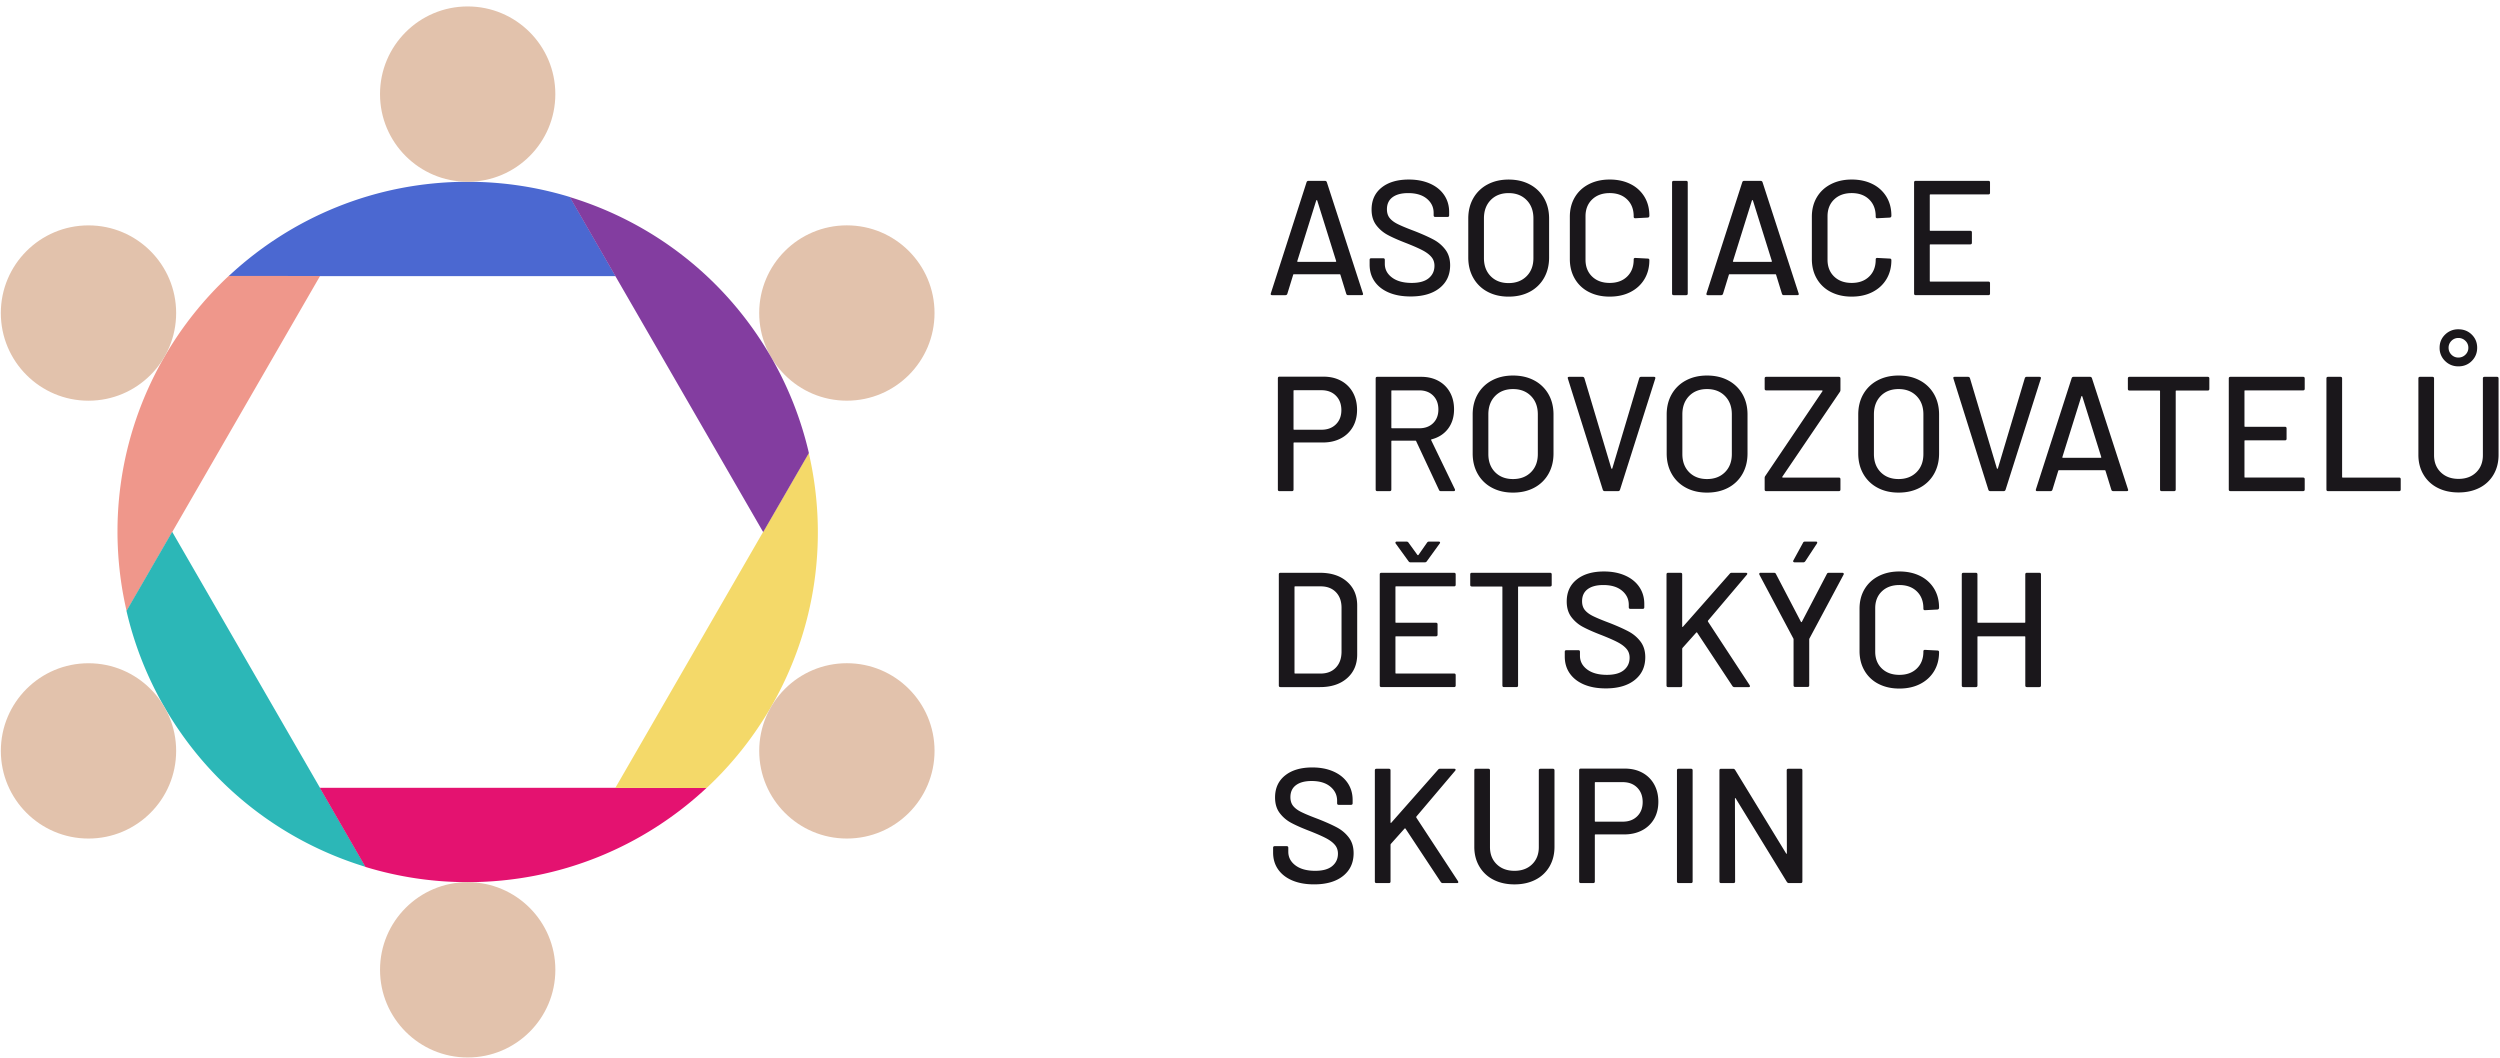 <svg width="248" height="105" viewBox="0 0 248 105" xmlns="http://www.w3.org/2000/svg"><title>logo</title><g fill="none"><path d="M133.55 29.151l-.583-1.896c-.011-.032-.033-.048-.065-.048h-4.552c-.032 0-.054.016-.065.048l-.583 1.896c-.033.087-.097.13-.194.13h-1.313c-.119 0-.162-.06-.129-.178l3.548-11.032c.032-.087.097-.13.194-.13h1.62c.097 0 .162.043.194.13l3.58 11.032.016.064c0 .075-.048.113-.146.113h-1.329c-.096.001-.161-.042-.193-.129zm-4.852-3.199a.074.074 0 0 0 .057.024h3.726a.08.08 0 0 0 .057-.024c.016-.016.019-.035.008-.057l-1.879-6.011c-.011-.021-.027-.032-.048-.032-.022 0-.038.011-.049.032l-1.879 6.011c-.012.022-.009.04.007.057zm9.073 3.07c-.61-.26-1.08-.627-1.41-1.102-.33-.476-.494-1.031-.494-1.669v-.47c0-.108.054-.162.162-.162h1.183c.108 0 .162.054.162.162v.389c0 .551.237 1.004.713 1.36.475.356 1.128.535 1.96.535.745 0 1.307-.156 1.685-.47.378-.313.567-.724.567-1.231 0-.335-.097-.621-.292-.858-.195-.237-.478-.456-.851-.656s-.916-.44-1.628-.721c-.788-.303-1.412-.578-1.871-.826a3.462 3.462 0 0 1-1.142-.98c-.302-.405-.454-.915-.454-1.531 0-.929.333-1.657.997-2.187.664-.53 1.563-.794 2.697-.794.799 0 1.501.136 2.106.405s1.072.647 1.401 1.134c.329.486.494 1.048.494 1.685v.324c0 .108-.054.162-.162.162h-1.215c-.108 0-.162-.054-.162-.162v-.243c0-.562-.224-1.028-.672-1.401-.448-.372-1.066-.559-1.855-.559-.669 0-1.188.138-1.555.413-.367.275-.551.672-.551 1.19 0 .356.092.648.275.875.183.227.456.43.818.607.361.179.915.408 1.66.688.767.303 1.388.581 1.863.835.475.253.869.588 1.183 1.004.313.416.47.932.47 1.547 0 .951-.348 1.704-1.045 2.26-.697.557-1.655.835-2.875.835-.832.001-1.553-.129-2.162-.388zm9.792-.081a3.466 3.466 0 0 1-1.409-1.369c-.335-.589-.502-1.267-.502-2.033v-3.855c0-.767.167-1.442.502-2.025a3.483 3.483 0 0 1 1.409-1.36c.605-.324 1.301-.486 2.09-.486.799 0 1.501.162 2.106.486a3.492 3.492 0 0 1 1.41 1.36c.334.583.502 1.259.502 2.025v3.855c0 .767-.167 1.444-.502 2.033a3.475 3.475 0 0 1-1.41 1.369c-.605.323-1.307.485-2.106.485-.789 0-1.485-.162-2.09-.485zm3.872-1.539c.454-.454.68-1.054.68-1.799v-3.937c0-.756-.227-1.363-.68-1.822-.453-.459-1.048-.688-1.782-.688s-1.326.229-1.774.688c-.448.459-.672 1.066-.672 1.822v3.937c0 .745.224 1.345.672 1.799.448.453 1.04.68 1.774.68s1.328-.227 1.782-.68zm6.18 1.563a3.35 3.35 0 0 1-1.393-1.313c-.33-.567-.494-1.218-.494-1.952v-4.196c0-.734.165-1.379.494-1.936.33-.556.794-.988 1.393-1.296.6-.308 1.288-.462 2.066-.462.777 0 1.463.148 2.057.445a3.328 3.328 0 0 1 1.385 1.256c.329.54.494 1.166.494 1.879v.017a.175.175 0 0 1-.049.13.155.155 0 0 1-.113.048l-1.231.065c-.108 0-.162-.049-.162-.146v-.048c0-.691-.216-1.248-.648-1.669-.432-.421-1.01-.632-1.733-.632-.724 0-1.304.211-1.742.632-.438.421-.656.978-.656 1.669v4.309c0 .691.219 1.248.656 1.669.437.421 1.018.632 1.742.632.723 0 1.301-.211 1.733-.632.432-.421.648-.978.648-1.669v-.032c0-.097.054-.146.162-.146l1.231.064c.108 0 .162.055.162.162 0 .713-.165 1.342-.494 1.888-.33.545-.792.969-1.385 1.271-.594.303-1.28.453-2.057.453-.778.001-1.467-.152-2.066-.46zm8.254.154V18.103c0-.108.054-.162.162-.162h1.231c.108 0 .162.054.162.162v11.016c0 .108-.054.162-.162.162h-1.231c-.108 0-.162-.054-.162-.162zm10.902.032l-.583-1.896c-.011-.032-.033-.048-.065-.048h-4.552c-.032 0-.054.016-.065.048l-.583 1.896c-.033.087-.097.13-.194.13h-1.313c-.119 0-.162-.06-.129-.178l3.548-11.032c.032-.087.097-.13.194-.13h1.62c.097 0 .162.043.194.13l3.58 11.032.016.064c0 .075-.048.113-.146.113h-1.329c-.095.001-.16-.042-.193-.129zm-4.852-3.199a.074.074 0 0 0 .057.024h3.726a.08.08 0 0 0 .057-.024c.016-.016.019-.035.008-.057l-1.879-6.011c-.011-.021-.027-.032-.048-.032-.022 0-.038.011-.049.032l-1.879 6.011c-.012.022-.009.04.007.057zm9.704 3.013a3.35 3.35 0 0 1-1.393-1.313c-.33-.567-.494-1.218-.494-1.952v-4.196c0-.734.165-1.379.494-1.936.33-.556.794-.988 1.393-1.296.6-.308 1.288-.462 2.066-.462.777 0 1.463.148 2.057.445a3.328 3.328 0 0 1 1.385 1.256c.329.54.494 1.166.494 1.879v.017a.175.175 0 0 1-.049.13.155.155 0 0 1-.113.048l-1.231.065c-.108 0-.162-.049-.162-.146v-.048c0-.691-.216-1.248-.648-1.669-.432-.421-1.01-.632-1.733-.632-.724 0-1.304.211-1.742.632-.438.421-.656.978-.656 1.669v4.309c0 .691.219 1.248.656 1.669.437.421 1.018.632 1.742.632.723 0 1.301-.211 1.733-.632.432-.421.648-.978.648-1.669v-.032c0-.097.054-.146.162-.146l1.231.064c.108 0 .162.055.162.162 0 .713-.165 1.342-.494 1.888-.33.545-.792.969-1.385 1.271-.594.303-1.28.453-2.057.453-.778.001-1.466-.152-2.066-.46zm15.625-9.679h-5.751c-.043 0-.064.021-.064.064v3.483c0 .043.021.064.064.064h3.953c.107 0 .162.054.162.162v1.021c0 .108-.054.162-.162.162h-3.953c-.043 0-.064.021-.064.064v3.564c0 .043.021.064.064.064h5.751c.108 0 .162.055.162.162v1.021c0 .108-.054.162-.162.162h-7.209c-.108 0-.162-.054-.162-.162V18.103c0-.108.054-.162.162-.162h7.209c.108 0 .162.054.162.162v1.021c0 .108-.054.162-.162.162zM133.04 37.778a2.91 2.91 0 0 1 1.167 1.158c.275.497.413 1.069.413 1.718 0 .647-.141 1.215-.421 1.701a2.915 2.915 0 0 1-1.191 1.134c-.513.27-1.104.405-1.773.405h-2.852c-.043 0-.064.021-.064.064v4.601c0 .108-.054.162-.162.162h-1.231c-.108 0-.162-.054-.162-.162V37.527c0-.107.054-.162.162-.162h4.374c.657 0 1.237.137 1.74.413zm-.519 4.317c.362-.356.543-.826.543-1.409 0-.594-.181-1.071-.543-1.434-.362-.363-.84-.543-1.434-.543h-2.706c-.043 0-.064.021-.064.064v3.791c0 .044.021.065.064.065h2.706c.594.001 1.072-.177 1.434-.534zm10.23 6.513l-2.268-4.844c-.011-.032-.033-.049-.065-.049h-2.333c-.043 0-.064.021-.064.064v4.779c0 .108-.054.162-.162.162h-1.231c-.108 0-.162-.054-.162-.162V37.543c0-.108.054-.162.162-.162h4.358c.648 0 1.218.135 1.709.405.492.27.872.647 1.142 1.134.27.485.405 1.048.405 1.685 0 .756-.197 1.396-.591 1.92-.395.523-.942.877-1.645 1.061-.043.022-.054.049-.032.081l2.349 4.86c.01.021.016.049.016.081 0 .075-.043.113-.13.113h-1.28c-.086 0-.145-.038-.178-.113zm-4.73-9.817v3.629c0 .043.021.064.064.064h2.706c.572 0 1.031-.17 1.377-.51.346-.341.519-.791.519-1.353 0-.572-.173-1.031-.519-1.377-.346-.346-.805-.519-1.377-.519h-2.706c-.043.001-.064.023-.064.066zm9.979 9.59a3.466 3.466 0 0 1-1.409-1.369c-.335-.589-.502-1.267-.502-2.033v-3.855c0-.767.167-1.442.502-2.025a3.483 3.483 0 0 1 1.409-1.36c.605-.324 1.301-.486 2.09-.486.799 0 1.501.162 2.106.486a3.492 3.492 0 0 1 1.41 1.36c.334.583.502 1.259.502 2.025v3.855c0 .767-.167 1.444-.502 2.033a3.475 3.475 0 0 1-1.41 1.369c-.605.323-1.307.485-2.106.485-.789.001-1.485-.161-2.09-.485zm3.872-1.539c.454-.454.68-1.054.68-1.799v-3.937c0-.756-.227-1.363-.68-1.822-.453-.459-1.048-.688-1.782-.688s-1.326.229-1.774.688c-.448.459-.672 1.066-.672 1.822v3.937c0 .745.224 1.345.672 1.799.448.453 1.04.68 1.774.68s1.328-.227 1.782-.68zM159 48.591l-3.467-11.032-.016-.064c0-.075.048-.113.146-.113h1.313c.097 0 .162.043.194.13l2.673 8.958c.011.021.027.032.049.032.021 0 .038-.011.048-.032l2.673-8.958c.033-.087.092-.13.178-.13h1.28c.119 0 .162.06.13.178l-3.499 11.032c-.033.087-.098.13-.195.13h-1.312c-.098-.001-.163-.044-.195-.131zm8.246-.21a3.466 3.466 0 0 1-1.409-1.369c-.335-.589-.502-1.267-.502-2.033v-3.855c0-.767.167-1.442.502-2.025a3.483 3.483 0 0 1 1.409-1.36c.605-.324 1.301-.486 2.09-.486.799 0 1.501.162 2.106.486a3.492 3.492 0 0 1 1.41 1.36c.334.583.502 1.259.502 2.025v3.855c0 .767-.167 1.444-.502 2.033a3.475 3.475 0 0 1-1.41 1.369c-.605.323-1.307.485-2.106.485-.789.001-1.485-.161-2.09-.485zm3.872-1.539c.454-.454.68-1.054.68-1.799v-3.937c0-.756-.227-1.363-.68-1.822-.453-.459-1.048-.688-1.782-.688s-1.326.229-1.774.688c-.448.459-.672 1.066-.672 1.822v3.937c0 .745.224 1.345.672 1.799.448.453 1.04.68 1.774.68s1.329-.227 1.782-.68zm3.936 1.717v-1.134c0-.086.021-.156.065-.211l5.67-8.407c.011-.011.011-.027 0-.049-.011-.022-.027-.032-.048-.032h-5.524c-.108 0-.162-.054-.162-.162v-1.021c0-.108.054-.162.162-.162h7.193c.108 0 .162.054.162.162v1.134a.33.33 0 0 1-.065.211l-5.703 8.407c-.011.011-.011.027 0 .049.011.022.027.032.049.032h5.557c.108 0 .162.055.162.162v1.021c0 .108-.054.162-.162.162h-7.193c-.109 0-.163-.054-.163-.162zm11.195-.178a3.466 3.466 0 0 1-1.409-1.369c-.335-.589-.502-1.267-.502-2.033v-3.855c0-.767.167-1.442.502-2.025a3.483 3.483 0 0 1 1.409-1.36c.605-.324 1.301-.486 2.09-.486.799 0 1.501.162 2.106.486a3.492 3.492 0 0 1 1.41 1.36c.334.583.502 1.259.502 2.025v3.855c0 .767-.167 1.444-.502 2.033a3.475 3.475 0 0 1-1.41 1.369c-.605.323-1.307.485-2.106.485-.789.001-1.485-.161-2.09-.485zm3.872-1.539c.454-.454.68-1.054.68-1.799v-3.937c0-.756-.227-1.363-.68-1.822-.453-.459-1.048-.688-1.782-.688s-1.326.229-1.774.688c-.448.459-.672 1.066-.672 1.822v3.937c0 .745.224 1.345.672 1.799.448.453 1.04.68 1.774.68s1.328-.227 1.782-.68zm7.128 1.749l-3.467-11.032-.016-.064c0-.075.048-.113.146-.113h1.313c.097 0 .162.043.194.13l2.673 8.958c.011.021.027.032.049.032.021 0 .038-.011.048-.032l2.673-8.958c.033-.087.092-.13.178-.13h1.28c.119 0 .162.06.13.178l-3.499 11.032c-.033.087-.098.13-.195.13h-1.312c-.098-.001-.163-.044-.195-.131zm12.198 0l-.583-1.896c-.012-.032-.033-.048-.064-.048h-4.553c-.032 0-.054.016-.065.048l-.583 1.896c-.033.087-.097.13-.194.13h-1.313c-.119 0-.162-.06-.129-.178l3.548-11.032c.032-.087.097-.13.194-.13h1.62c.097 0 .162.043.194.13l3.58 11.032.017.064c0 .075-.049.113-.146.113h-1.328c-.098.001-.163-.042-.195-.129zm-4.852-3.199a.074.074 0 0 0 .057.024h3.726a.08.08 0 0 0 .057-.024c.016-.016.02-.035.008-.057l-1.879-6.011c-.011-.021-.027-.032-.048-.032-.022 0-.038.011-.049.032l-1.879 6.011c-.012.022-.009.04.007.057zm14.572-7.849v1.036c0 .108-.055.162-.162.162h-3.11c-.043 0-.064.022-.064.065v9.752c0 .108-.054.162-.162.162h-1.231c-.107 0-.162-.054-.162-.162v-9.752c0-.043-.021-.065-.064-.065h-2.965c-.107 0-.162-.054-.162-.162v-1.036c0-.108.055-.162.162-.162h7.76c.105 0 .16.054.16.162zm9.299 1.183h-5.751c-.043 0-.064.021-.064.064v3.483c0 .043.021.064.064.064h3.953c.107 0 .161.054.161.162v1.021c0 .108-.054.162-.161.162h-3.953c-.043 0-.064.021-.064.064v3.564c0 .043.021.064.064.064h5.751c.107 0 .162.055.162.162v1.021c0 .108-.055.162-.162.162h-7.209c-.107 0-.162-.054-.162-.162V37.543c0-.108.055-.162.162-.162h7.209c.107 0 .162.054.162.162v1.021c0 .108-.055.162-.162.162zm2.316 9.833V37.543c0-.108.055-.162.162-.162h1.231c.108 0 .162.054.162.162v9.769c0 .043.021.064.064.064h5.589c.107 0 .162.055.162.162v1.021c0 .108-.055.162-.162.162h-7.047c-.106 0-.161-.054-.161-.162zm11.025-.17a3.377 3.377 0 0 1-1.401-1.313c-.335-.566-.502-1.218-.502-1.952v-7.581c0-.108.054-.162.162-.162h1.23c.107 0 .162.054.162.162v7.613c0 .702.225 1.27.672 1.701.449.433 1.035.648 1.758.648.725 0 1.307-.216 1.75-.648.443-.432.664-.999.664-1.701v-7.613c0-.108.055-.162.162-.162h1.231c.108 0 .162.054.162.162v7.581c0 .734-.165 1.386-.494 1.952a3.335 3.335 0 0 1-1.394 1.313c-.6.308-1.293.462-2.082.462-.787 0-1.482-.154-2.08-.462zm.745-12.579a1.774 1.774 0 0 1-.543-1.313c0-.519.182-.953.543-1.304a1.82 1.82 0 0 1 1.32-.527c.529 0 .972.176 1.328.527.356.351.535.785.535 1.304s-.179.956-.535 1.313c-.356.357-.799.534-1.328.534-.518 0-.959-.177-1.32-.534zm2.016-.624a.924.924 0 0 0 .292-.688.925.925 0 0 0-.292-.688.968.968 0 0 0-.696-.283.94.94 0 0 0-.688.283.942.942 0 0 0-.284.688c0 .271.096.5.284.688a.936.936 0 0 0 .688.283.964.964 0 0 0 .696-.283zM126.859 67.999V56.983c0-.108.054-.162.162-.162h3.92c1.123 0 2.02.294 2.689.883s1.004 1.374 1.004 2.357v4.859c0 .983-.335 1.769-1.004 2.357-.67.589-1.566.883-2.689.883h-3.92c-.108.001-.162-.053-.162-.161zm1.62-1.183h2.527c.626 0 1.126-.191 1.499-.575.373-.383.564-.898.575-1.547v-4.406c0-.648-.187-1.164-.559-1.547-.373-.384-.877-.575-1.515-.575h-2.527c-.043 0-.064.021-.064.064v8.521c0 .043.021.065.064.065zm15.763-8.65h-5.751c-.043 0-.064.021-.064.064v3.483c0 .043.021.064.064.064h3.953c.107 0 .162.054.162.162v1.021c0 .108-.054.162-.162.162h-3.953c-.043 0-.064.021-.064.064v3.564c0 .043.021.064.064.064h5.751c.108 0 .162.055.162.162v1.021c0 .108-.054.162-.162.162h-7.209c-.108 0-.162-.054-.162-.162V56.983c0-.108.054-.162.162-.162h7.209c.108 0 .162.054.162.162v1.021c0 .108-.054.162-.162.162zm-5.816-4.342c0-.021.01-.043.032-.064.021-.021.054-.033.097-.033h.972c.086 0 .151.033.194.098l.891 1.231c.01.011.027.016.048.016s.038-.005.049-.016l.858-1.231a.22.22 0 0 1 .194-.098h.956c.064 0 .108.02.129.057.021.038.011.084-.032.138l-1.28 1.767c-.043.064-.114.097-.211.097h-1.377c-.097 0-.167-.032-.21-.097l-1.28-1.767a.149.149 0 0 1-.03-.098zm15.503 3.159v1.036c0 .108-.054.162-.162.162h-3.111c-.043 0-.064.022-.064.065v9.752c0 .108-.054.162-.162.162h-1.231c-.108 0-.162-.054-.162-.162v-9.752c0-.043-.022-.065-.065-.065h-2.964c-.108 0-.162-.054-.162-.162v-1.036c0-.108.054-.162.162-.162h7.76c.107 0 .161.054.161.162zm3.2 10.919c-.61-.26-1.08-.627-1.41-1.102-.33-.476-.494-1.031-.494-1.669v-.47c0-.108.054-.162.162-.162h1.183c.108 0 .162.054.162.162v.389c0 .551.237 1.004.713 1.36.475.356 1.128.535 1.96.535.745 0 1.307-.156 1.685-.47.378-.313.567-.724.567-1.231 0-.335-.097-.621-.292-.858-.195-.237-.478-.456-.851-.656s-.916-.44-1.628-.721c-.788-.303-1.412-.578-1.871-.826a3.462 3.462 0 0 1-1.142-.98c-.302-.405-.454-.915-.454-1.531 0-.929.333-1.657.997-2.187.664-.53 1.563-.794 2.697-.794.799 0 1.501.136 2.106.405s1.072.647 1.401 1.134c.329.486.494 1.048.494 1.685v.324c0 .108-.054.162-.162.162h-1.215c-.108 0-.162-.054-.162-.162v-.243c0-.562-.224-1.028-.672-1.401-.448-.372-1.066-.559-1.855-.559-.669 0-1.188.138-1.555.413-.367.275-.551.672-.551 1.19 0 .356.092.648.275.875.183.227.456.43.818.607.361.179.915.408 1.66.688.767.303 1.388.581 1.863.835.475.253.869.588 1.183 1.004.313.416.47.932.47 1.547 0 .951-.348 1.704-1.045 2.26-.697.557-1.655.835-2.875.835-.832.001-1.552-.129-2.162-.388zm8.189.097V56.983c0-.108.054-.162.162-.162h1.231c.108 0 .162.054.162.162v5.168c0 .021.01.035.032.04.021.006.038-.003.049-.024l4.633-5.249a.22.22 0 0 1 .194-.097h1.41c.065 0 .108.019.129.057.021.038.011.084-.032.138l-3.855 4.552a.15.15 0 0 0 0 .098l4.131 6.302a.253.253 0 0 1 .032.097c0 .065-.043.098-.129.098h-1.41a.241.241 0 0 1-.194-.098l-3.499-5.297c-.011-.021-.027-.032-.049-.032-.022 0-.038.005-.048.016l-1.361 1.523a.262.262 0 0 0-.032.081v3.645c0 .108-.054.162-.162.162h-1.231c-.109-.002-.163-.056-.163-.164zm12.603-.016V63.43c0-.043-.005-.07-.016-.081l-3.37-6.334a.177.177 0 0 1-.016-.081c0-.075.043-.113.129-.113h1.329c.097 0 .162.038.194.113l2.479 4.746c.011.022.027.033.049.033.021 0 .038-.011.048-.033l2.479-4.746c.032-.075.097-.113.194-.113h1.344c.054 0 .095.019.122.057.027.038.024.084-.008.138l-3.386 6.334c-.011.011-.017.038-.017.081v4.553c0 .107-.054.161-.162.161h-1.231c-.107-.001-.161-.055-.161-.162zm-.024-12.256c-.027-.038-.024-.083.008-.138l.956-1.749c.032-.076.097-.114.194-.114h1.085c.064 0 .105.02.121.057.017.038.008.084-.024.138l-1.15 1.75c-.054.076-.119.113-.194.113h-.858c-.065 0-.111-.019-.138-.057zm8.456 12.118a3.35 3.35 0 0 1-1.393-1.313c-.33-.567-.494-1.218-.494-1.952v-4.196c0-.734.165-1.379.494-1.936.33-.556.794-.988 1.393-1.296.6-.308 1.288-.462 2.066-.462.777 0 1.463.148 2.057.445a3.328 3.328 0 0 1 1.385 1.256c.329.54.494 1.166.494 1.879v.017a.175.175 0 0 1-.049.13.155.155 0 0 1-.113.048l-1.231.065c-.108 0-.162-.049-.162-.146v-.048c0-.691-.216-1.248-.648-1.669-.432-.421-1.01-.632-1.733-.632-.724 0-1.304.211-1.742.632-.438.421-.656.978-.656 1.669v4.309c0 .691.219 1.248.656 1.669.437.421 1.018.632 1.742.632.723 0 1.301-.211 1.733-.632.432-.421.648-.978.648-1.669v-.032c0-.097.054-.146.162-.146l1.231.064c.108 0 .162.055.162.162 0 .713-.165 1.342-.494 1.888-.33.545-.792.969-1.385 1.271-.594.303-1.28.453-2.057.453-.778.001-1.466-.152-2.066-.46zm14.718-11.024h1.231c.108 0 .162.054.162.162v11.016c0 .108-.054.162-.162.162h-1.231c-.108 0-.162-.054-.162-.162v-4.812c0-.043-.022-.064-.065-.064h-4.617c-.043 0-.064.021-.064.064v4.812c0 .108-.054.162-.162.162h-1.231c-.108 0-.162-.054-.162-.162V56.983c0-.108.054-.162.162-.162H196c.108 0 .162.054.162.162v4.73c0 .043.021.064.064.064h4.617c.043 0 .065-.021.065-.064v-4.73c.001-.108.055-.162.163-.162zm-72.875 30.521c-.61-.26-1.08-.627-1.41-1.102-.33-.476-.494-1.031-.494-1.669v-.47c0-.108.054-.162.162-.162h1.183c.108 0 .162.054.162.162v.389c0 .551.237 1.004.713 1.36.475.356 1.128.535 1.96.535.745 0 1.307-.156 1.685-.47.378-.313.567-.724.567-1.231 0-.335-.097-.621-.292-.858-.195-.237-.478-.456-.851-.656s-.916-.44-1.628-.721c-.788-.303-1.412-.578-1.871-.826a3.462 3.462 0 0 1-1.142-.98c-.302-.405-.454-.915-.454-1.531 0-.929.333-1.657.997-2.187.664-.53 1.563-.794 2.697-.794.799 0 1.501.136 2.106.405s1.072.647 1.401 1.134c.329.486.494 1.048.494 1.685v.324c0 .108-.054.162-.162.162h-1.215c-.108 0-.162-.054-.162-.162v-.243c0-.562-.224-1.028-.672-1.401-.448-.372-1.066-.559-1.855-.559-.669 0-1.188.138-1.555.413-.367.275-.551.672-.551 1.19 0 .356.092.648.275.875.183.227.456.43.818.607.361.179.915.408 1.66.688.767.303 1.388.581 1.863.835.475.253.869.588 1.183 1.004.313.416.47.932.47 1.547 0 .951-.348 1.704-1.045 2.26-.697.557-1.655.835-2.875.835-.832.001-1.552-.129-2.162-.388zm8.189.097V76.423c0-.108.054-.162.162-.162h1.231c.108 0 .162.054.162.162v5.168c0 .021.01.035.032.04.021.006.038-.003.049-.024l4.633-5.249a.22.22 0 0 1 .194-.097h1.41c.065 0 .108.019.129.057.021.038.011.084-.032.138l-3.855 4.552a.15.15 0 0 0 0 .098l4.131 6.302a.253.253 0 0 1 .032.097c0 .065-.043.098-.129.098h-1.41a.241.241 0 0 1-.194-.098l-3.499-5.297c-.011-.021-.027-.032-.049-.032-.022 0-.038.005-.048.016l-1.361 1.523a.262.262 0 0 0-.032.081v3.645c0 .108-.054.162-.162.162h-1.231c-.11-.002-.163-.056-.163-.164zm11.769-.17a3.377 3.377 0 0 1-1.401-1.313c-.335-.566-.502-1.218-.502-1.952v-7.581c0-.108.054-.162.162-.162h1.231c.107 0 .162.054.162.162v7.613c0 .702.224 1.27.672 1.701.448.433 1.034.648 1.758.648s1.307-.216 1.75-.648c.443-.432.664-.999.664-1.701v-7.613c0-.108.054-.162.162-.162h1.231c.108 0 .162.054.162.162v7.581c0 .734-.165 1.386-.494 1.952a3.341 3.341 0 0 1-1.394 1.313c-.599.308-1.293.462-2.082.462-.788 0-1.482-.154-2.081-.462zm14.774-10.611a2.91 2.91 0 0 1 1.167 1.158c.275.497.413 1.069.413 1.718 0 .647-.141 1.215-.421 1.701a2.915 2.915 0 0 1-1.191 1.134c-.513.27-1.104.405-1.773.405h-2.852c-.043 0-.064.021-.064.064v4.601c0 .108-.054.162-.162.162h-1.231c-.108 0-.162-.054-.162-.162V76.407c0-.107.054-.162.162-.162h4.374c.657 0 1.238.137 1.74.413zm-.518 4.317c.362-.356.543-.826.543-1.409 0-.594-.181-1.071-.543-1.434-.362-.363-.84-.543-1.434-.543h-2.706c-.043 0-.064.021-.064.064v3.791c0 .044.021.065.064.065h2.706c.594.001 1.072-.177 1.434-.534zm3.944 6.464V76.423c0-.108.054-.162.162-.162h1.231c.108 0 .162.054.162.162v11.016c0 .108-.054.162-.162.162h-1.231c-.108 0-.162-.054-.162-.162zm11.049-11.178h1.231c.108 0 .162.054.162.162v11.016c0 .108-.054.162-.162.162h-1.183c-.076 0-.141-.038-.194-.113l-5.071-8.278c-.011-.032-.027-.046-.048-.04-.022.005-.033.023-.033.057l.017 8.213c0 .108-.054.162-.162.162h-1.231c-.108 0-.162-.054-.162-.162V76.424c0-.108.054-.162.162-.162h1.199c.076 0 .141.038.195.113l5.054 8.278c.011.032.027.046.049.04.021-.005.032-.024.032-.057l-.016-8.213c-.001-.108.052-.162.161-.162z" fill="#1A171B"/><path d="M56.537 19.544a34.676 34.676 0 0 0-10.145-1.512c-9.168 0-17.501 3.557-23.709 9.359h38.38l-4.526-7.847z" fill="#4B68D1"/><path d="M22.691 27.373a34.728 34.728 0 0 0-6.383 8.029c-4.583 7.94-5.668 16.936-3.748 25.213l19.19-33.238-9.059-.004z" fill="#EF978B"/><path d="M12.547 60.599a34.704 34.704 0 0 0 3.762 9.543c4.584 7.938 11.832 13.376 19.961 15.852L17.08 52.755l-4.533 7.844z" fill="#2CB7B7"/><path d="M36.25 85.998a34.676 34.676 0 0 0 10.145 1.512c9.167 0 17.5-3.559 23.708-9.361l-38.38.002 4.527 7.847z" fill="#E41270"/><path d="M70.097 78.167a34.691 34.691 0 0 0 6.383-8.029c4.583-7.939 5.667-16.934 3.747-25.213l-19.189 33.24 9.059.002z" fill="#F4D969"/><g transform="translate(.082 .639)" fill="#E2C2AC"><circle cx="46.311" cy="8.696" r="8.696"/><circle cx="8.696" cy="30.415" r="8.696"/><circle cx="8.697" cy="73.85" r="8.695"/><circle cx="46.313" cy="95.567" r="8.696"/><circle cx="83.929" cy="73.848" r="8.696"/><circle cx="83.927" cy="30.412" r="8.696"/></g><path d="M80.241 44.941a34.663 34.663 0 0 0-3.763-9.541c-4.584-7.939-11.833-13.375-19.961-15.852l19.19 33.236 4.534-7.843z" fill="#833DA0"/></g></svg>